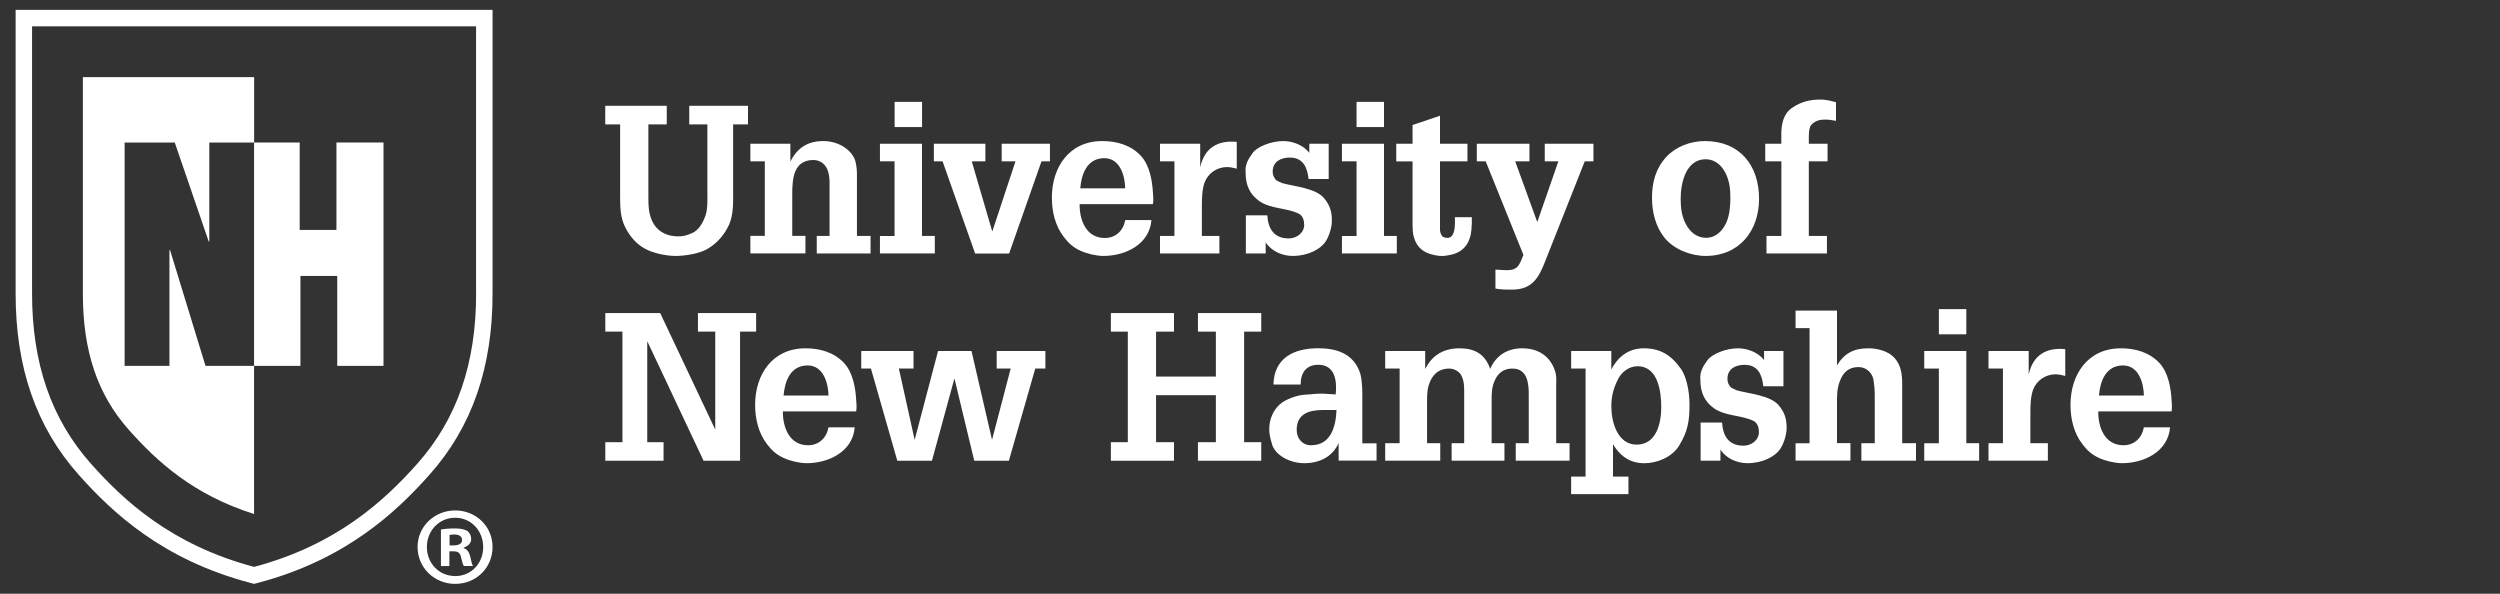 <?xml version="1.0" encoding="UTF-8"?>
<svg xmlns="http://www.w3.org/2000/svg" xmlns:xlink="http://www.w3.org/1999/xlink" version="1.1" viewBox="0 0 400 95" style="enable-background:new 0 0 400 95;" xml:space="preserve" aria-labelledby="University of New Hampshire logo" role="img">
<rect x="0" y="0" width="400" height="95" fill="#333333" stroke="none"/>
<style type="text/css">
	.st0{fill:#FFFFFF;}
</style>
<g>
	<g>
		<path class="st0" d="M78.81,87.51c0,3.31-2.6,5.91-5.98,5.91c-3.35,0-6.02-2.6-6.02-5.91c0-3.24,2.67-5.84,6.02-5.84    C76.21,81.67,78.81,84.27,78.81,87.51z M68.3,87.51c0,2.6,1.92,4.66,4.56,4.66c2.56,0,4.45-2.07,4.45-4.63    c0-2.6-1.89-4.7-4.49-4.7S68.3,84.95,68.3,87.51z M71.9,90.57h-1.35v-5.84c0.53-0.11,1.28-0.18,2.24-0.18    c1.1,0,1.6,0.18,2.03,0.43c0.32,0.25,0.57,0.71,0.57,1.28c0,0.64-0.5,1.14-1.21,1.35v0.07c0.57,0.21,0.89,0.64,1.07,1.42    c0.18,0.89,0.29,1.25,0.43,1.46h-1.46c-0.18-0.21-0.29-0.75-0.46-1.42c-0.11-0.64-0.46-0.93-1.21-0.93H71.9V90.57z M71.94,87.26    h0.64c0.75,0,1.35-0.25,1.35-0.85c0-0.54-0.39-0.89-1.25-0.89c-0.36,0-0.61,0.04-0.75,0.07V87.26z"></path>
	</g>
	<g>
		<path class="st0" d="M2.5,1.58v45.35c-0.01,11.87,3.28,21.36,10.06,29C18,82.05,26.03,89.55,39.98,93.24l0.67,0.18l0.68-0.18    c13.94-3.7,21.98-11.2,27.42-17.32c6.78-7.63,10.07-17.12,10.06-29V1.58H2.5z M76.18,46.93c0.01,11.21-3.07,20.12-9.4,27.25    C61.52,80.09,53.85,87.2,40.65,90.7c-13.19-3.5-20.87-10.61-26.12-16.53c-6.33-7.13-9.41-16.04-9.4-27.25V4.21h71.04V46.93z"></path>
		<path class="st0" d="M27.96,22.8l5.43,15.83h0.1V22.8h7.17V12.34H13.26v34.59c-0.01,9.25,2.33,16.19,7.35,21.84    c4.45,5.01,10.28,10.4,20.04,13.47v-23.7h-7.77l-5.67-18.52h-0.1v18.52h-7.17V22.8H27.96z"></path>
		<polyline class="st0" points="53.83,22.8 53.83,36.79 47.95,36.79 47.95,22.8 40.65,22.8 40.65,58.54 48.07,58.54 48.07,44.15    53.96,44.15 53.96,58.54 61.36,58.54 61.36,22.8 53.83,22.8   "></polyline>
	</g>
	<g>
		<path class="st0" d="M96.85,16.93h9.83v2.97h-2.94v11.22c0,1.68-0.03,3.27,0.86,4.72c0.86,1.39,2.31,1.98,3.93,1.98    c0.82,0,1.39-0.17,2.14-0.5c1.22-0.49,1.91-1.88,2.28-3.07c0.3-1.09,0.23-2.38,0.23-3.46V19.9h-2.9v-2.97h9.4v2.97h-2.38v10.49    c0,1.78,0.1,3.83-0.63,5.51c-0.73,1.65-1.95,3.04-3.5,3.93c-1.25,0.76-3.6,1.12-5.08,1.12c-1.45,0-3.56-0.43-4.82-1.12    c-1.39-0.73-2.41-1.91-3.13-3.27c-0.96-1.72-0.92-3.66-0.92-5.58V19.9h-2.38V16.93z"></path>
		<path class="st0" d="M126.45,25.87c1.12-2.24,2.8-3.3,5.28-3.3c2.71,0,4.75,1.68,5.15,3.3c0.23,0.92,0.23,1.62,0.23,2.38v9.5h2.18    v2.8h-8.61v-2.8h2.05v-7.89c0-0.86,0.03-1.55-0.23-2.41c-0.3-1.06-1.19-1.85-2.34-1.85c-3.2,0-3.4,3-3.4,5.44v6.7h2.11v2.8h-8.81    v-2.8h2.31V25.81h-2.31V23h6.4V25.87z"></path>
		<path class="st0" d="M140.79,40.56v-2.8h2.34V25.81h-2.34V23h6.73v14.75h2.05v2.8H140.79z M147.53,16.3v4.03h-4.39V16.3H147.53z"></path>
		<path class="st0" d="M149.41,23h8.25v2.81h-2.18l3.27,11.19h0.03l3.7-11.19h-2.21V23h7.72v2.81h-1.35l-5.18,14.75h-5.44    l-5.21-14.75h-1.39V23z"></path>
		<path class="st0" d="M172.74,32.67c-0.03,2.51,1.02,5.41,4.03,5.41c1.75,0,2.97-1.19,3.27-2.87h4.19    c-0.3,3.86-4.12,5.74-7.69,5.74c-1.12,0-2.64-0.36-3.66-0.83c-1.15-0.53-1.91-1.19-2.67-2.21c-1.39-1.78-1.91-4.09-1.91-6.3    c0-4.82,2.74-9.04,8.05-9.04c2.34,0,4.55,0.63,6.17,2.34c1.42,1.52,1.85,3.99,1.95,5.97c0.03,0.53,0.1,1.02,0.03,1.52    c0,0.1-0.03,0.17-0.03,0.26H172.74z M180.03,30.13c-0.03-1.98-0.82-4.82-3.33-4.82c-2.77,0-3.66,2.51-3.86,4.82H180.03z"></path>
		<path class="st0" d="M192.04,26.73c0.69-3.07,2.77-4.32,5.84-4.03v4.29c-0.49-0.13-1.02-0.26-1.55-0.26    c-1.62,0-3.04,0.99-3.6,2.47c-0.43,1.19-0.43,2.8-0.43,4.03v4.52h2.8v2.8h-9.5v-2.8h2.31V25.81h-2.31V23h6.43V26.73z"></path>
		<path class="st0" d="M209.37,28.64c-0.2-1.88-0.89-3.43-3-3.43c-1.42,0-2.74,0.63-2.74,2.24c0,0.56,0.17,0.92,0.53,1.35    c0.3,0.23,0.66,0.33,0.99,0.5c1.88,0.53,5.41,0.79,6.73,2.44c0.89,1.09,1.22,2.11,1.22,3.5c0.03,1.02-0.43,2.61-1.09,3.53    c-0.79,1.09-2.71,2.18-5.18,2.18c-1.65,0-3.43-0.76-4.32-2.18v1.78h-3.17v-6.1h3.43c0.13,2.18,1.09,3.7,3.43,3.7    c1.22,0,2.47-0.86,2.47-2.18c0-0.66-0.2-1.45-0.86-1.78c-1.98-0.96-4.39-0.73-6.27-1.98c-1.62-1.12-2.24-2.64-2.24-4.59    c-0.17-1.45,0.69-2.51,1.15-3.17c0.66-0.92,2.84-1.88,4.88-1.88c1.52,0,3.23,0.66,4.16,1.88V23h3.1v5.64H209.37z"></path>
		<path class="st0" d="M214.71,40.56v-2.8h2.34V25.81h-2.34V23h6.73v14.75h2.05v2.8H214.71z M221.44,16.3v4.03h-4.39V16.3H221.44z"></path>
		<path class="st0" d="M235.47,35.94c0,2.08-0.66,3.99-2.84,4.69c-0.36,0.13-1.45,0.33-1.81,0.33c-0.79,0-1.25-0.13-2.01-0.33    c-1.52-0.46-2.34-1.52-2.67-3c-0.17-0.73-0.13-2.28-0.13-3.07v-8.74h-2.61V23h2.61v-3l4.39-1.48V23h4.39v2.81h-4.39v10.99    c0,0.33,0.2,0.99,0.53,1.12c2.01,0.82,1.88-1.98,1.85-3.17h2.71V35.94z"></path>
		<path class="st0" d="M236.3,23h8.41v2.81h-2.28l3.37,9.27l0.17,0.43l3.37-9.7h-2.18V23h7.79v2.81h-1.39l-6.27,15.84    c-1.06,2.74-2.08,4.69-5.38,4.69c-0.89,0-1.78,0-2.64-0.17v-3.04c0.59,0.03,1.19,0.1,1.78,0.1c1.58,0,1.91-0.53,2.47-1.88    l0.23-0.56l-6.04-14.98h-1.42V23z"></path>
	</g>
	<g>
		<path class="st0" d="M266.33,38.05c-1.45-1.81-2.01-4.12-2.01-6.4c0-2.47,0.59-4.72,2.31-6.57c1.55-1.65,3.89-2.51,6.14-2.51    c5.64,0,8.68,3.93,8.68,9.24c0,5.08-3.13,9.14-8.55,9.14C270.52,40.95,267.82,39.89,266.33,38.05z M268.91,31.75    c0,1.45,0.13,2.77,0.82,4.09c0.63,1.25,1.75,2.21,3.23,2.21c1.58,0,2.67-1.12,3.27-2.47c0.5-1.16,0.63-2.67,0.63-3.89    c0-1.45-0.13-2.71-0.79-4.03c-0.63-1.22-1.68-2.18-3.17-2.18C269.73,25.48,268.91,29.3,268.91,31.75z"></path>
		<path class="st0" d="M282.44,25.81V23h2.57v-1.52c0-1.62,0.33-3.33,1.78-4.26c1.42-0.96,2.77-1.29,4.49-1.29    c0.83,0,1.65,0.2,2.48,0.43v2.97c-0.59-0.1-1.16-0.2-1.75-0.2c-0.89,0-1.62,0.2-2.24,0.89c-0.4,0.53-0.36,1.75-0.36,2.31V23h3    v2.81h-3v11.94h2.9v2.8h-9.67v-2.8h2.38V25.81H282.44z"></path>
	</g>
	<g>
		<path class="st0" d="M96.85,73.72v-2.97h2.74V53.06h-2.74v-2.97h8.78l8.78,18.58h0.03V53.06h-2.77v-2.97h9.31v2.97h-2.57v20.66    h-5.84l-8.98-19.07h-0.03v16.1h2.61v2.97H96.85z"></path>
		<path class="st0" d="M125.26,65.83c-0.03,2.51,1.02,5.41,4.03,5.41c1.75,0,2.97-1.19,3.27-2.87h4.19    c-0.3,3.86-4.12,5.74-7.69,5.74c-1.12,0-2.64-0.36-3.66-0.83c-1.15-0.53-1.91-1.19-2.67-2.21c-1.39-1.78-1.91-4.09-1.91-6.3    c0-4.82,2.74-9.04,8.05-9.04c2.34,0,4.55,0.63,6.17,2.34c1.42,1.52,1.85,3.99,1.95,5.97c0.03,0.53,0.1,1.02,0.03,1.52    c0,0.1-0.03,0.17-0.03,0.26H125.26z M132.56,63.29c-0.03-1.98-0.82-4.82-3.33-4.82c-2.77,0-3.66,2.51-3.86,4.82H132.56z"></path>
		<path class="st0" d="M146.16,56.16v2.81h-2.34l2.51,11.35h0.03l3.73-14.16h5.35l3.27,14.16h0.03l2.97-11.35h-2.24v-2.81h7.79v2.81    h-1.62l-4.22,14.75h-5.54l-3.17-13.17l-3.6,13.17h-5.54l-4.22-14.75h-1.55v-2.81H146.16z"></path>
	</g>
	<g>
		<path class="st0" d="M177.74,73.72v-2.97h2.71V53.06h-2.71v-2.97h10.1v2.97h-2.87v7.19h9.57v-7.19h-2.87v-2.97h10.13v2.97h-2.74    v17.69h2.74v2.97h-10.13v-2.97h2.87v-7.52h-9.57v7.52h2.87v2.97H177.74z"></path>
		<path class="st0" d="M214.17,70.91c-0.99,2.21-3.1,3.2-5.48,3.2c-2.44,0-4.82-1.39-5.21-3.2c-0.36-1.15-0.4-1.75-0.4-2.28    c0-1.48,0.59-2.97,1.72-3.96c0.86-0.79,2.84-1.48,3.99-1.52c0.82-0.03,1.72-0.17,2.54-0.17c0.79,0,1.58,0.1,2.38,0.13    c0.23-2.11-0.07-4.75-2.8-4.75c-1.91,0-2.84,1.32-2.8,3.17h-4.36c0.1-4.29,3.3-5.81,7.16-5.81c2.74,0,5.31,0.73,6.5,3.43    c0.26,0.59,0.33,0.96,0.43,1.65c0.1,0.76,0.13,1.48,0.13,2.24v7.89h2.28v2.77h-6.07V70.91z M211.76,65.6    c-2.24,0-4.29,0.53-4.29,3.2c0,1.35,0.89,2.44,2.31,2.44c3.2,0,3.96-3.07,4.06-5.64H211.76z"></path>
		<path class="st0" d="M228.04,59.03c1.12-2.24,2.97-3.3,5.51-3.3c2.34,0,4.06,0.89,4.88,3.3c0.96-2.24,2.84-3.3,5.11-3.3    c2.51,0,4.29,1.15,5.15,3.3c0.43,1.09,0.3,1.88,0.3,2.74v9.14h2.14v2.8h-8.61v-2.8h2.08v-7.82c0-1.78-0.23-4.12-2.61-4.12    c-1.29,0-2.21,0.59-2.77,1.78c-0.56,1.15-0.56,2.14-0.56,3.4v6.76h2.05v2.8h-8.45v-2.8h2.01v-8.12c0-0.99,0-1.75-0.43-2.67    c-0.33-0.69-1.19-1.15-1.95-1.15c-1.85,0-2.84,1.12-3.33,2.77c-0.23,0.86-0.23,1.68-0.23,2.57v6.6h2.11v2.8h-8.81v-2.8h2.31V58.97    h-2.31v-2.81h6.4V59.03z"></path>
		<path class="st0" d="M257.81,59.13c1.22-2.38,3.1-3.4,5.18-3.4c2.67,0,4.45,1.09,6.04,3.4c0.69,1.02,1.29,3.2,1.29,5.58    c0,2.64-0.26,4.29-1.65,6.57c-1.12,1.85-3.5,2.84-5.61,2.84c-1.95,0-3.66-0.86-4.98-3.04v5.18h2.47v2.8h-9.17v-2.8h2.31V58.97    h-2.31v-2.81h6.43V59.13z M258.87,60.71c-0.76,1.45-1.06,2.87-1.06,4.29c0,2.48,0.96,6.14,4.06,6.14c3.17,0,3.93-3.46,3.93-5.97    s-0.5-6.57-3.8-6.57C260.58,58.6,259.39,59.59,258.87,60.71z"></path>
		<path class="st0" d="M282.13,61.8c-0.2-1.88-0.89-3.43-3-3.43c-1.42,0-2.74,0.63-2.74,2.24c0,0.56,0.17,0.92,0.53,1.35    c0.3,0.23,0.66,0.33,0.99,0.5c1.88,0.53,5.41,0.79,6.73,2.44c0.89,1.09,1.22,2.11,1.22,3.5c0.03,1.02-0.43,2.61-1.09,3.53    c-0.79,1.09-2.71,2.18-5.18,2.18c-1.65,0-3.43-0.76-4.32-2.18v1.78h-3.17v-6.1h3.43c0.13,2.18,1.09,3.7,3.43,3.7    c1.22,0,2.47-0.86,2.47-2.18c0-0.66-0.2-1.45-0.86-1.78c-1.98-0.96-4.39-0.73-6.27-1.98c-1.62-1.12-2.24-2.64-2.24-4.59    c-0.17-1.45,0.69-2.51,1.15-3.17c0.66-0.92,2.84-1.88,4.88-1.88c1.52,0,3.23,0.66,4.16,1.88v-1.45h3.1v5.64H282.13z"></path>
		<path class="st0" d="M287.29,73.72v-2.8h2.24V52.5h-2.24v-2.8h6.63v8.74c1.22-1.95,2.71-2.71,5.02-2.71c1.45,0,3.2,0.43,4.19,1.55    c1.06,1.19,1.22,2.64,1.22,4.16v9.47h2.21v2.8h-8.74v-2.8h2.14v-7.89c0-0.66-0.07-1.35-0.17-2.01c-0.1-1.25-1.12-2.28-2.41-2.28    c-1.58,0-2.47,0.82-3,2.24c-0.49,1.22-0.46,2.44-0.46,3.73v6.2h2.15v2.8H287.29z"></path>
		<path class="st0" d="M307.88,73.72v-2.8h2.34V58.97h-2.34v-2.81h6.73v14.75h2.05v2.8H307.88z M314.61,49.46v4.03h-4.39v-4.03    H314.61z"></path>
		<path class="st0" d="M324.6,59.89c0.69-3.07,2.77-4.32,5.84-4.03v4.29c-0.49-0.13-1.02-0.26-1.55-0.26c-1.62,0-3.04,0.99-3.6,2.47    c-0.43,1.19-0.43,2.8-0.43,4.03v4.52h2.8v2.8h-9.5v-2.8h2.31V58.97h-2.31v-2.81h6.43V59.89z"></path>
		<path class="st0" d="M335.72,65.83c-0.03,2.51,1.02,5.41,4.03,5.41c1.75,0,2.97-1.19,3.27-2.87h4.19    c-0.3,3.86-4.12,5.74-7.69,5.74c-1.12,0-2.64-0.36-3.66-0.83c-1.15-0.53-1.91-1.19-2.67-2.21c-1.39-1.78-1.91-4.09-1.91-6.3    c0-4.82,2.74-9.04,8.05-9.04c2.34,0,4.55,0.63,6.17,2.34c1.42,1.52,1.85,3.99,1.95,5.97c0.03,0.53,0.1,1.02,0.03,1.52    c0,0.1-0.03,0.17-0.03,0.26H335.72z M343.02,63.29c-0.03-1.98-0.82-4.82-3.33-4.82c-2.77,0-3.66,2.51-3.86,4.82H343.02z"></path>
	</g>
</g>
</svg>
